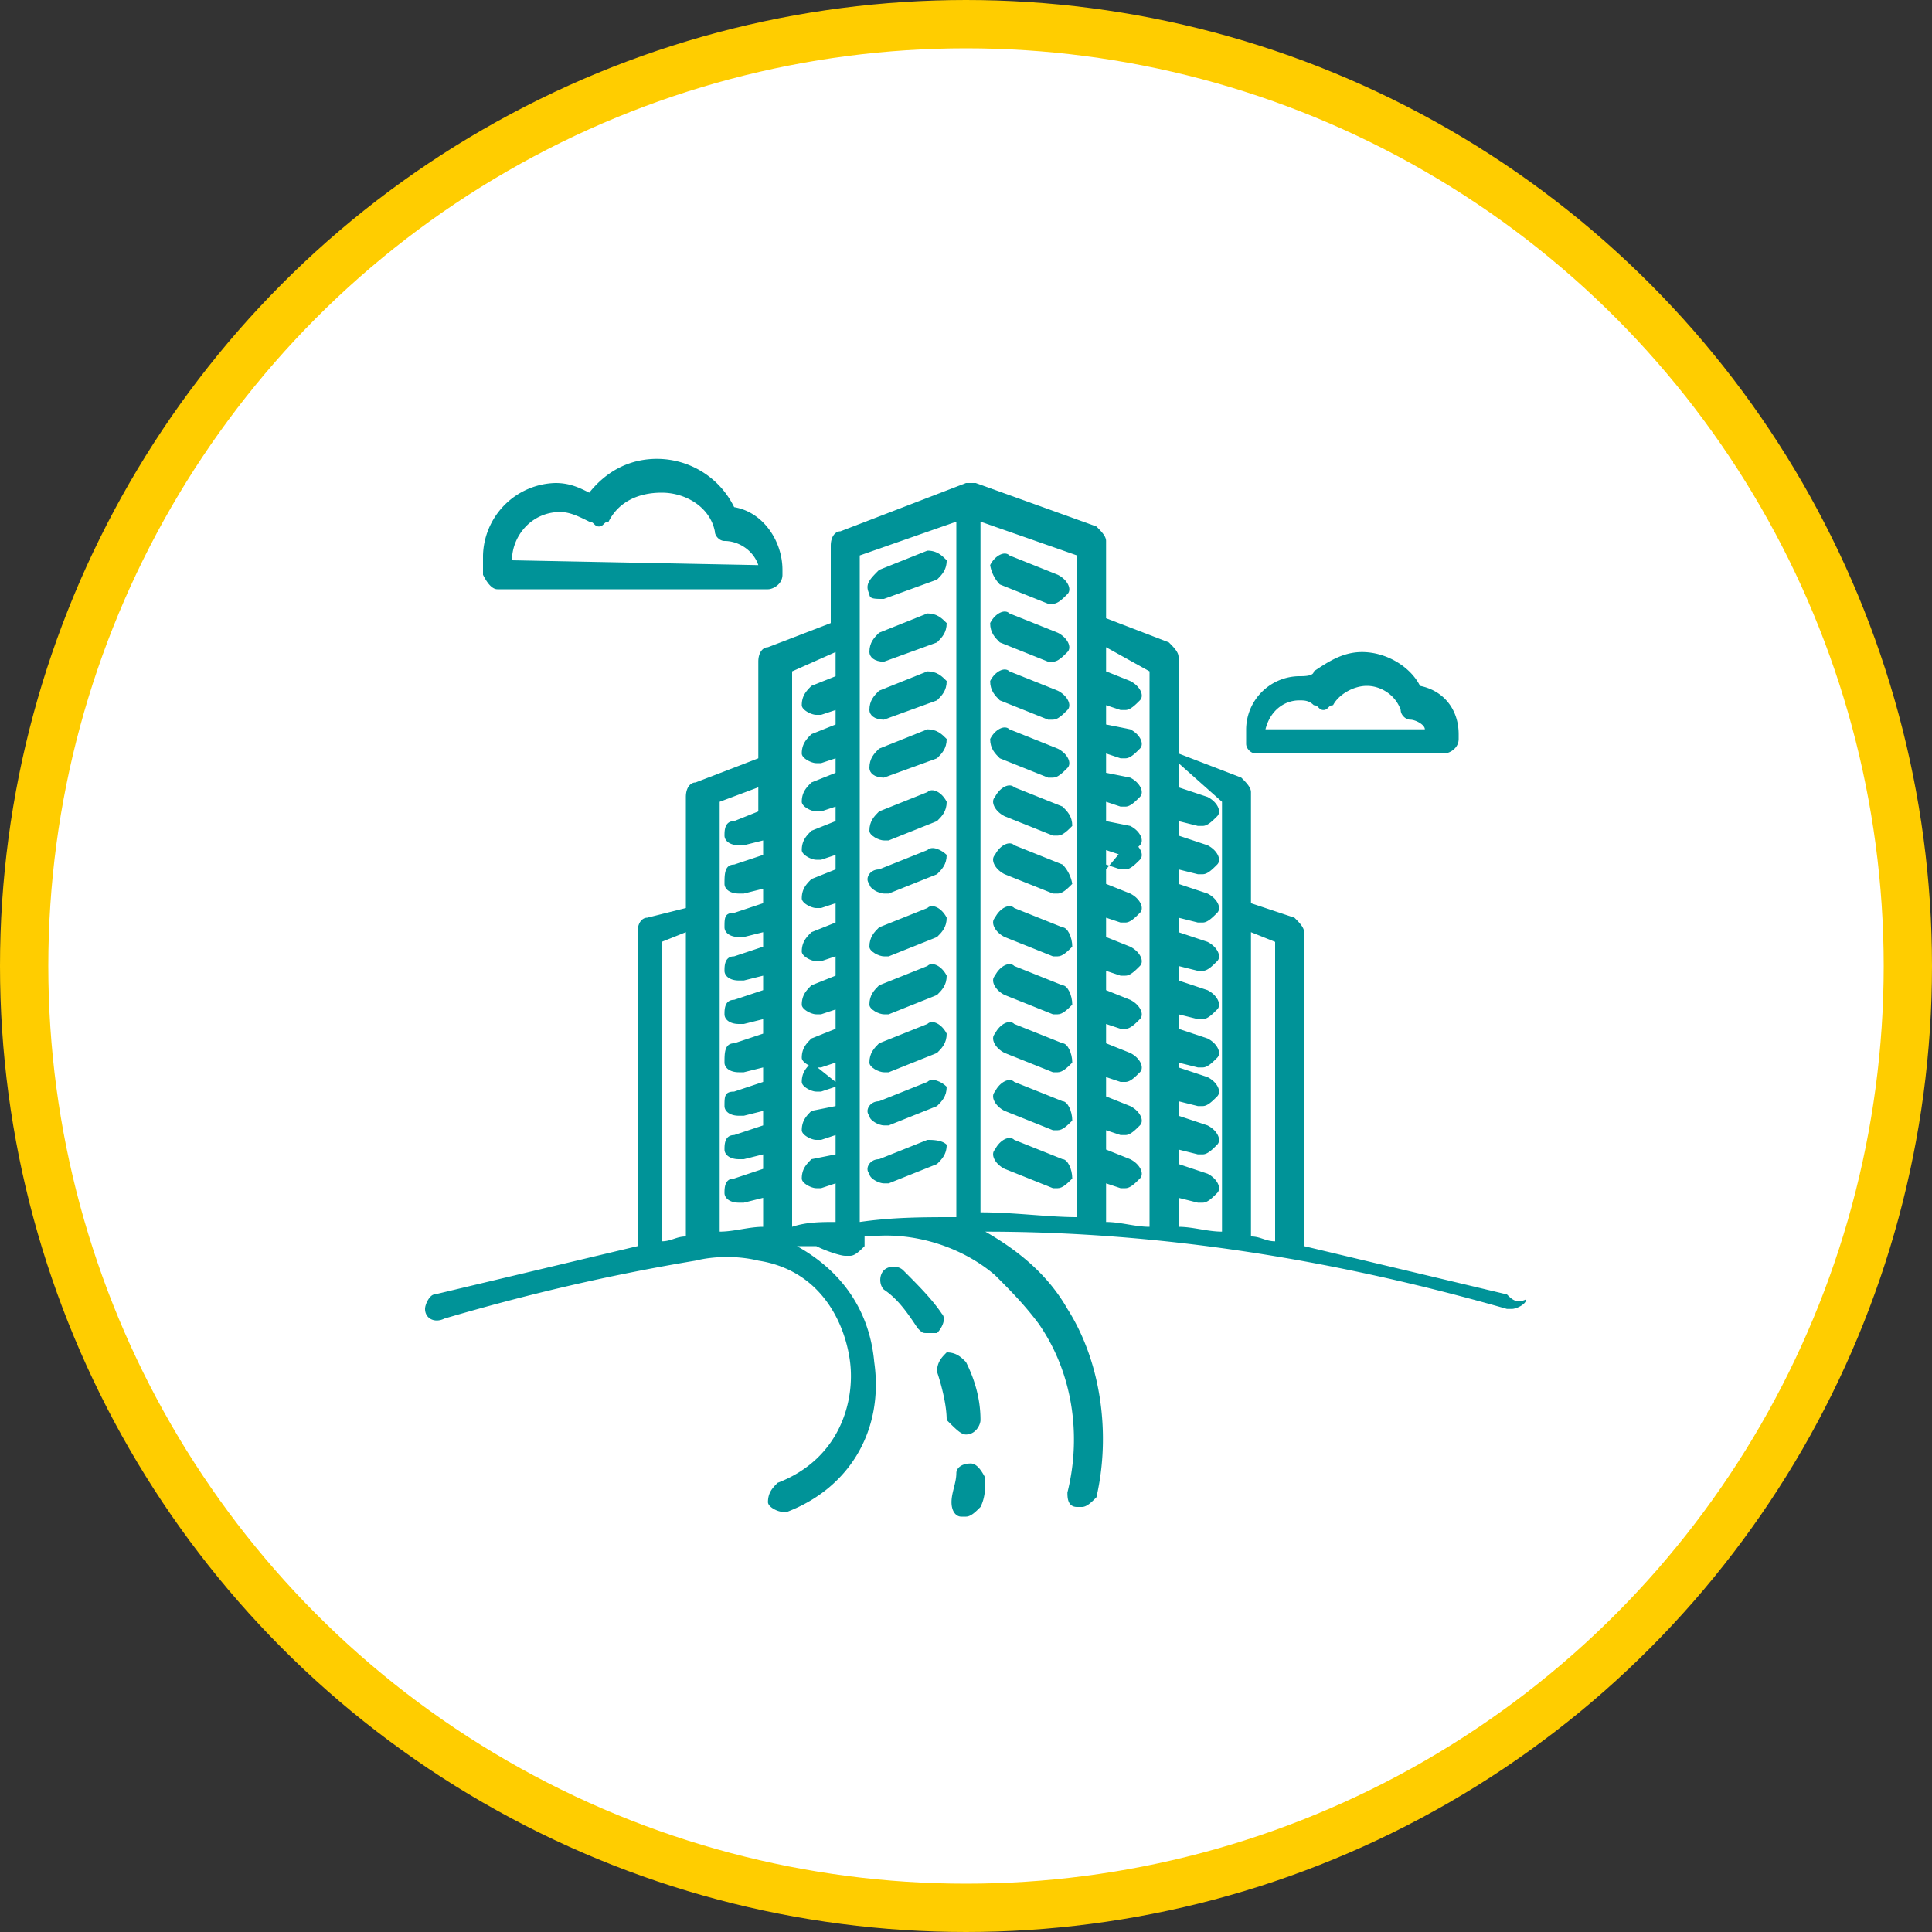 <svg xmlns="http://www.w3.org/2000/svg" xmlns:xlink="http://www.w3.org/1999/xlink" width="40" height="40"><rect width="100%" height="100%" fill="#333333" stroke="none"/><circle cx="20" cy="20" r="19.5" fill="#fff" stroke="#ffcd00"/><g fill="#009398"><path d="M31.2 26.8l-4.2-1v-6.5c0-.1-.1-.2-.2-.3l-.9-.3v-2.3c0-.1-.1-.2-.2-.3l-1.3-.5v-2c0-.1-.1-.2-.2-.3l-1.3-.5v-1.6c0-.1-.1-.2-.2-.3l-2.5-.9H20l-2.6 1c-.1 0-.2.1-.2.3v1.6l-1.3.5c-.1 0-.2.1-.2.3v2l-1.3.5c-.1 0-.2.1-.2.3v2.3l-.8.2c-.1 0-.2.1-.2.3v6.5l-4.2 1c-.1 0-.2.2-.2.3 0 .2.2.3.4.2 1.7-.5 3.4-.9 5.2-1.2.4-.1.9-.1 1.3 0 1.3.2 1.8 1.3 1.9 2.1s-.2 2-1.5 2.5c-.1.1-.2.2-.2.4 0 .1.2.2.3.2h.1c1.3-.5 2-1.7 1.8-3.1-.1-1.1-.7-1.9-1.6-2.4h.4c.2.1.5.2.6.2h.1c.1 0 .2-.1.3-.2v-.2h.1c.9-.1 1.9.2 2.6.8.3.3.6.6.9 1 .7 1 .9 2.3.6 3.5 0 .1 0 .3.2.3h.1c.1 0 .2-.1.3-.2.3-1.3.1-2.8-.6-3.9-.4-.7-1-1.2-1.7-1.6 3.7 0 7.3.6 10.8 1.6h.1c.1 0 .3-.1.3-.2-.2.1-.3 0-.4-.1h0zm-4.8-7.3v6.2c-.2 0-.3-.1-.5-.1v-6.3l.5.2zm-1.1-2.9v8.9c-.3 0-.6-.1-.9-.1v-.6l.4.1h.1c.1 0 .2-.1.3-.2s0-.3-.2-.4l-.6-.2v-.3l.4.1h.1c.1 0 .2-.1.3-.2s0-.3-.2-.4l-.6-.2v-.3l.4.1h.1c.1 0 .2-.1.3-.2s0-.3-.2-.4l-.6-.2V22l.4.1h.1c.1 0 .2-.1.3-.2s0-.3-.2-.4l-.6-.2V21l.4.1h.1c.1 0 .2-.1.3-.2s0-.3-.2-.4l-.6-.2V20l.4.1h.1c.1 0 .2-.1.3-.2s0-.3-.2-.4l-.6-.2V19l.4.1h.1c.1 0 .2-.1.3-.2s0-.3-.2-.4l-.6-.2V18l.4.1h.1c.1 0 .2-.1.3-.2s0-.3-.2-.4l-.6-.2V17l.4.1h.1c.1 0 .2-.1.3-.2s0-.3-.2-.4l-.6-.2v-.5l.9.8zm-1.5-2.7v11.5c-.3 0-.6-.1-.9-.1v-.8l.3.1h.1c.1 0 .2-.1.3-.2s0-.3-.2-.4l-.5-.2v-.4l.3.1h.1c.1 0 .2-.1.3-.2s0-.3-.2-.4l-.5-.2v-.4l.3.1h.1c.1 0 .2-.1.3-.2s0-.3-.2-.4l-.5-.2v-.4l.3.1h.1c.1 0 .2-.1.3-.2s0-.3-.2-.4l-.5-.2v-.4l.3.1h.1c.1 0 .2-.1.3-.2s0-.3-.2-.4l-.5-.2V19l.3.1h.1c.1 0 .2-.1.3-.2s0-.3-.2-.4l-.5-.2v-.4l.3.1h.1c.1 0 .2-.1.3-.2s0-.3-.2-.4l-.5.6v-.4l.3.1h.1c.1 0 .2-.1.3-.2s0-.3-.2-.4l-.5-.1v-.4l.3.1h.1c.1 0 .2-.1.3-.2s0-.3-.2-.4l-.5-.1v-.4l.3.1h.1c.1 0 .2-.1.3-.2s0-.3-.2-.4l-.5-.1v-.4l.3.1h.1c.1 0 .2-.1.3-.2s0-.3-.2-.4l-.5-.2v-.5l.9.5zm-1.5 11.3c-.6 0-1.3-.1-2-.1V10.8l2 .7v13.7zm-2.5-14.4v14.4c-.7 0-1.3 0-2 .1V11.5l2-.7zm-2.5 2.7v.5l-.5.2c-.1.1-.2.2-.2.4 0 .1.2.2.3.2h.1l.3-.1v.3l-.5.2c-.1.1-.2.2-.2.4 0 .1.2.2.3.2h.1l.3-.1v.3l-.5.2c-.1.1-.2.2-.2.4 0 .1.2.2.3.2h.1l.3-.1v.3l-.5.2c-.1.1-.2.2-.2.4 0 .1.2.2.3.2h.1l.3-.1v.3l-.5.2c-.1.1-.2.2-.2.4 0 .1.2.2.3.2h.1l.3-.1v.4l-.5.2c-.1.1-.2.2-.2.4 0 .1.2.2.3.2h.1l.3-.1v.4l-.5.2c-.1.1-.2.2-.2.4 0 .1.2.2.3.2h.1l.3-.1v.4l-.5.2c-.1.1-.2.2-.2.4 0 .1.2.2.3.2h.1l.3-.1v.4l-.5-.4c-.1.1-.2.2-.2.4 0 .1.2.2.3.2h.1l.3-.1v.4l-.5.1c-.1.1-.2.2-.2.4 0 .1.2.2.3.2h.1l.3-.1v.4l-.5.1c-.1.1-.2.2-.2.4 0 .1.2.2.3.2h.1l.3-.1v.8c-.3 0-.6 0-.9.1V13.9l.9-.4zm-1.6 2.8v.5l-.5.2c-.2 0-.2.2-.2.3s.1.2.3.2h.1l.4-.1v.3l-.6.2c-.2 0-.2.2-.2.4 0 .1.1.2.3.2h.1l.4-.1v.3l-.6.2c-.2 0-.2.1-.2.3 0 .1.1.2.3.2h.1l.4-.1v.3l-.6.2c-.2 0-.2.2-.2.3s.1.2.3.2h.1l.4-.1v.3l-.6.2c-.2 0-.2.2-.2.3s.1.2.3.2h.1l.4-.1v.3l-.6.2c-.2 0-.2.2-.2.4 0 .1.1.2.3.2h.1l.4-.1v.3l-.6.2c-.2 0-.2.1-.2.3 0 .1.1.2.3.2h.1l.4-.1v.3l-.6.2c-.2 0-.2.2-.2.3s.1.2.3.2h.1l.4-.1v.3l-.6.2c-.2 0-.2.2-.2.3s.1.2.3.2h.1l.4-.1v.6c-.3 0-.6.1-.9.1v-8.9l.8-.3zm-2 3.2l.5-.2v6.3c-.2 0-.3.1-.5.1v-6.2zm7-7.4l1 .4h.1c.1 0 .2-.1.3-.2s0-.3-.2-.4l-1-.4c-.1-.1-.3 0-.4.2a.76.76 0 0 0 .2.4h0zm-2.4.3h0l1.1-.4c.1-.1.2-.2.2-.4-.1-.1-.2-.2-.4-.2l-1 .4c-.2.2-.3.3-.2.5 0 .1.1.1.3.1h0z"/><use xlink:href="#B"/><use xlink:href="#C"/><use xlink:href="#B" y="1.2"/><use xlink:href="#C" y="1.2"/><use xlink:href="#B" y="2.4"/><use xlink:href="#C" y="2.4"/><path d="M22 17.9l-1-.4c-.1-.1-.3 0-.4.2-.1.1 0 .3.2.4l1 .4h.1c.1 0 .2-.1.3-.2a.76.76 0 0 0-.2-.4h0z"/><use xlink:href="#D"/><use xlink:href="#E"/><use xlink:href="#F"/><path d="M22 16.7l-1-.4c-.1-.1-.3 0-.4.2-.1.1 0 .3.2.4l1 .4h.1c.1 0 .2-.1.3-.2 0-.2-.1-.3-.2-.4h0z"/><use xlink:href="#F" y="-2.4"/><use xlink:href="#E" y="1.2"/><use xlink:href="#F" y="1.2"/><use xlink:href="#E" y="2.4"/><use xlink:href="#F" y="2.4"/><use xlink:href="#E" y="3.6"/><use xlink:href="#D" y="4.8"/><use xlink:href="#E" y="4.8"/><path d="M19.2 23.6l-1 .4c-.2 0-.3.2-.2.3 0 .1.2.2.3.2h.1l1-.4c.1-.1.2-.2.2-.4-.1-.1-.3-.1-.4-.1h0zm.8 6.1h0c.2 0 .3-.2.3-.3 0-.4-.1-.8-.3-1.2-.1-.1-.2-.2-.4-.2-.1.1-.2.2-.2.4.1.3.2.7.2 1 .2.2.3.3.4.3h0zm-.5-2.5c-.2-.3-.5-.6-.8-.9-.1-.1-.3-.1-.4 0s-.1.3 0 .4c.3.2.5.5.7.8.1.1.1.1.2.1h.2c.1-.1.2-.3.1-.4h0zm.6 3.1c-.2 0-.3.1-.3.2 0 .2-.1.4-.1.6s.1.3.2.3h.1c.1 0 .2-.1.3-.2.1-.2.1-.4.1-.6-.1-.2-.2-.3-.3-.3h0zM26 15.6h3.9c.1 0 .3-.1.3-.3h0v-.1c0-.5-.3-.9-.8-1-.2-.4-.7-.7-1.2-.7-.4 0-.7.2-1 .4 0 .1-.2.1-.3.1a1.11 1.11 0 0 0-1.1 1.1v.3c0 .1.1.2.2.2h0zm.9-1.1c.1 0 .2 0 .3.1.1 0 .1.1.2.1s.1-.1.2-.1c.1-.2.4-.4.7-.4s.6.2.7.5c0 .1.1.2.2.2s.3.1.3.2h-3.3c.1-.4.4-.6.7-.6h0zm-16.6-2.3h5.6c.1 0 .3-.1.3-.3h0v-.1c0-.6-.4-1.2-1-1.3a1.78 1.78 0 0 0-1.6-1c-.5 0-1 .2-1.4.7-.2-.1-.4-.2-.7-.2a1.54 1.54 0 0 0-1.5 1.5v.4c.1.2.2.3.3.3h0zm.3-.6c0-.5.4-1 1-1 .2 0 .4.1.6.2.1 0 .1.1.2.1s.1-.1.2-.1c.2-.4.6-.6 1.1-.6s1 .3 1.1.8c0 .1.1.2.2.2.3 0 .6.2.7.5l-5.1-.1h0z"/></g><defs ><path id="B" d="M20.7 13.3l1 .4h.1c.1 0 .2-.1.3-.2s0-.3-.2-.4l-1-.4c-.1-.1-.3 0-.4.2 0 .2.1.3.2.4h0z"/><path id="C" d="M18.3 13.7h0l1.1-.4c.1-.1.2-.2.2-.4-.1-.1-.2-.2-.4-.2l-1 .4c-.1.1-.2.2-.2.4 0 .1.1.2.3.2h0z"/><path id="D" d="M19.2 17.6l-1 .4c-.2 0-.3.2-.2.3 0 .1.2.2.3.2h.1l1-.4c.1-.1.2-.2.2-.4-.1-.1-.3-.2-.4-.1h0z"/><path id="E" d="M22 19.2l-1-.4c-.1-.1-.3 0-.4.2-.1.1 0 .3.2.4l1 .4h.1c.1 0 .2-.1.3-.2 0-.2-.1-.4-.2-.4h0z"/><path id="F" d="M19.2 18.8l-1 .4c-.1.1-.2.2-.2.4 0 .1.2.2.3.2h.1l1-.4c.1-.1.2-.2.2-.4-.1-.2-.3-.3-.4-.2h0z"/></defs></svg>
